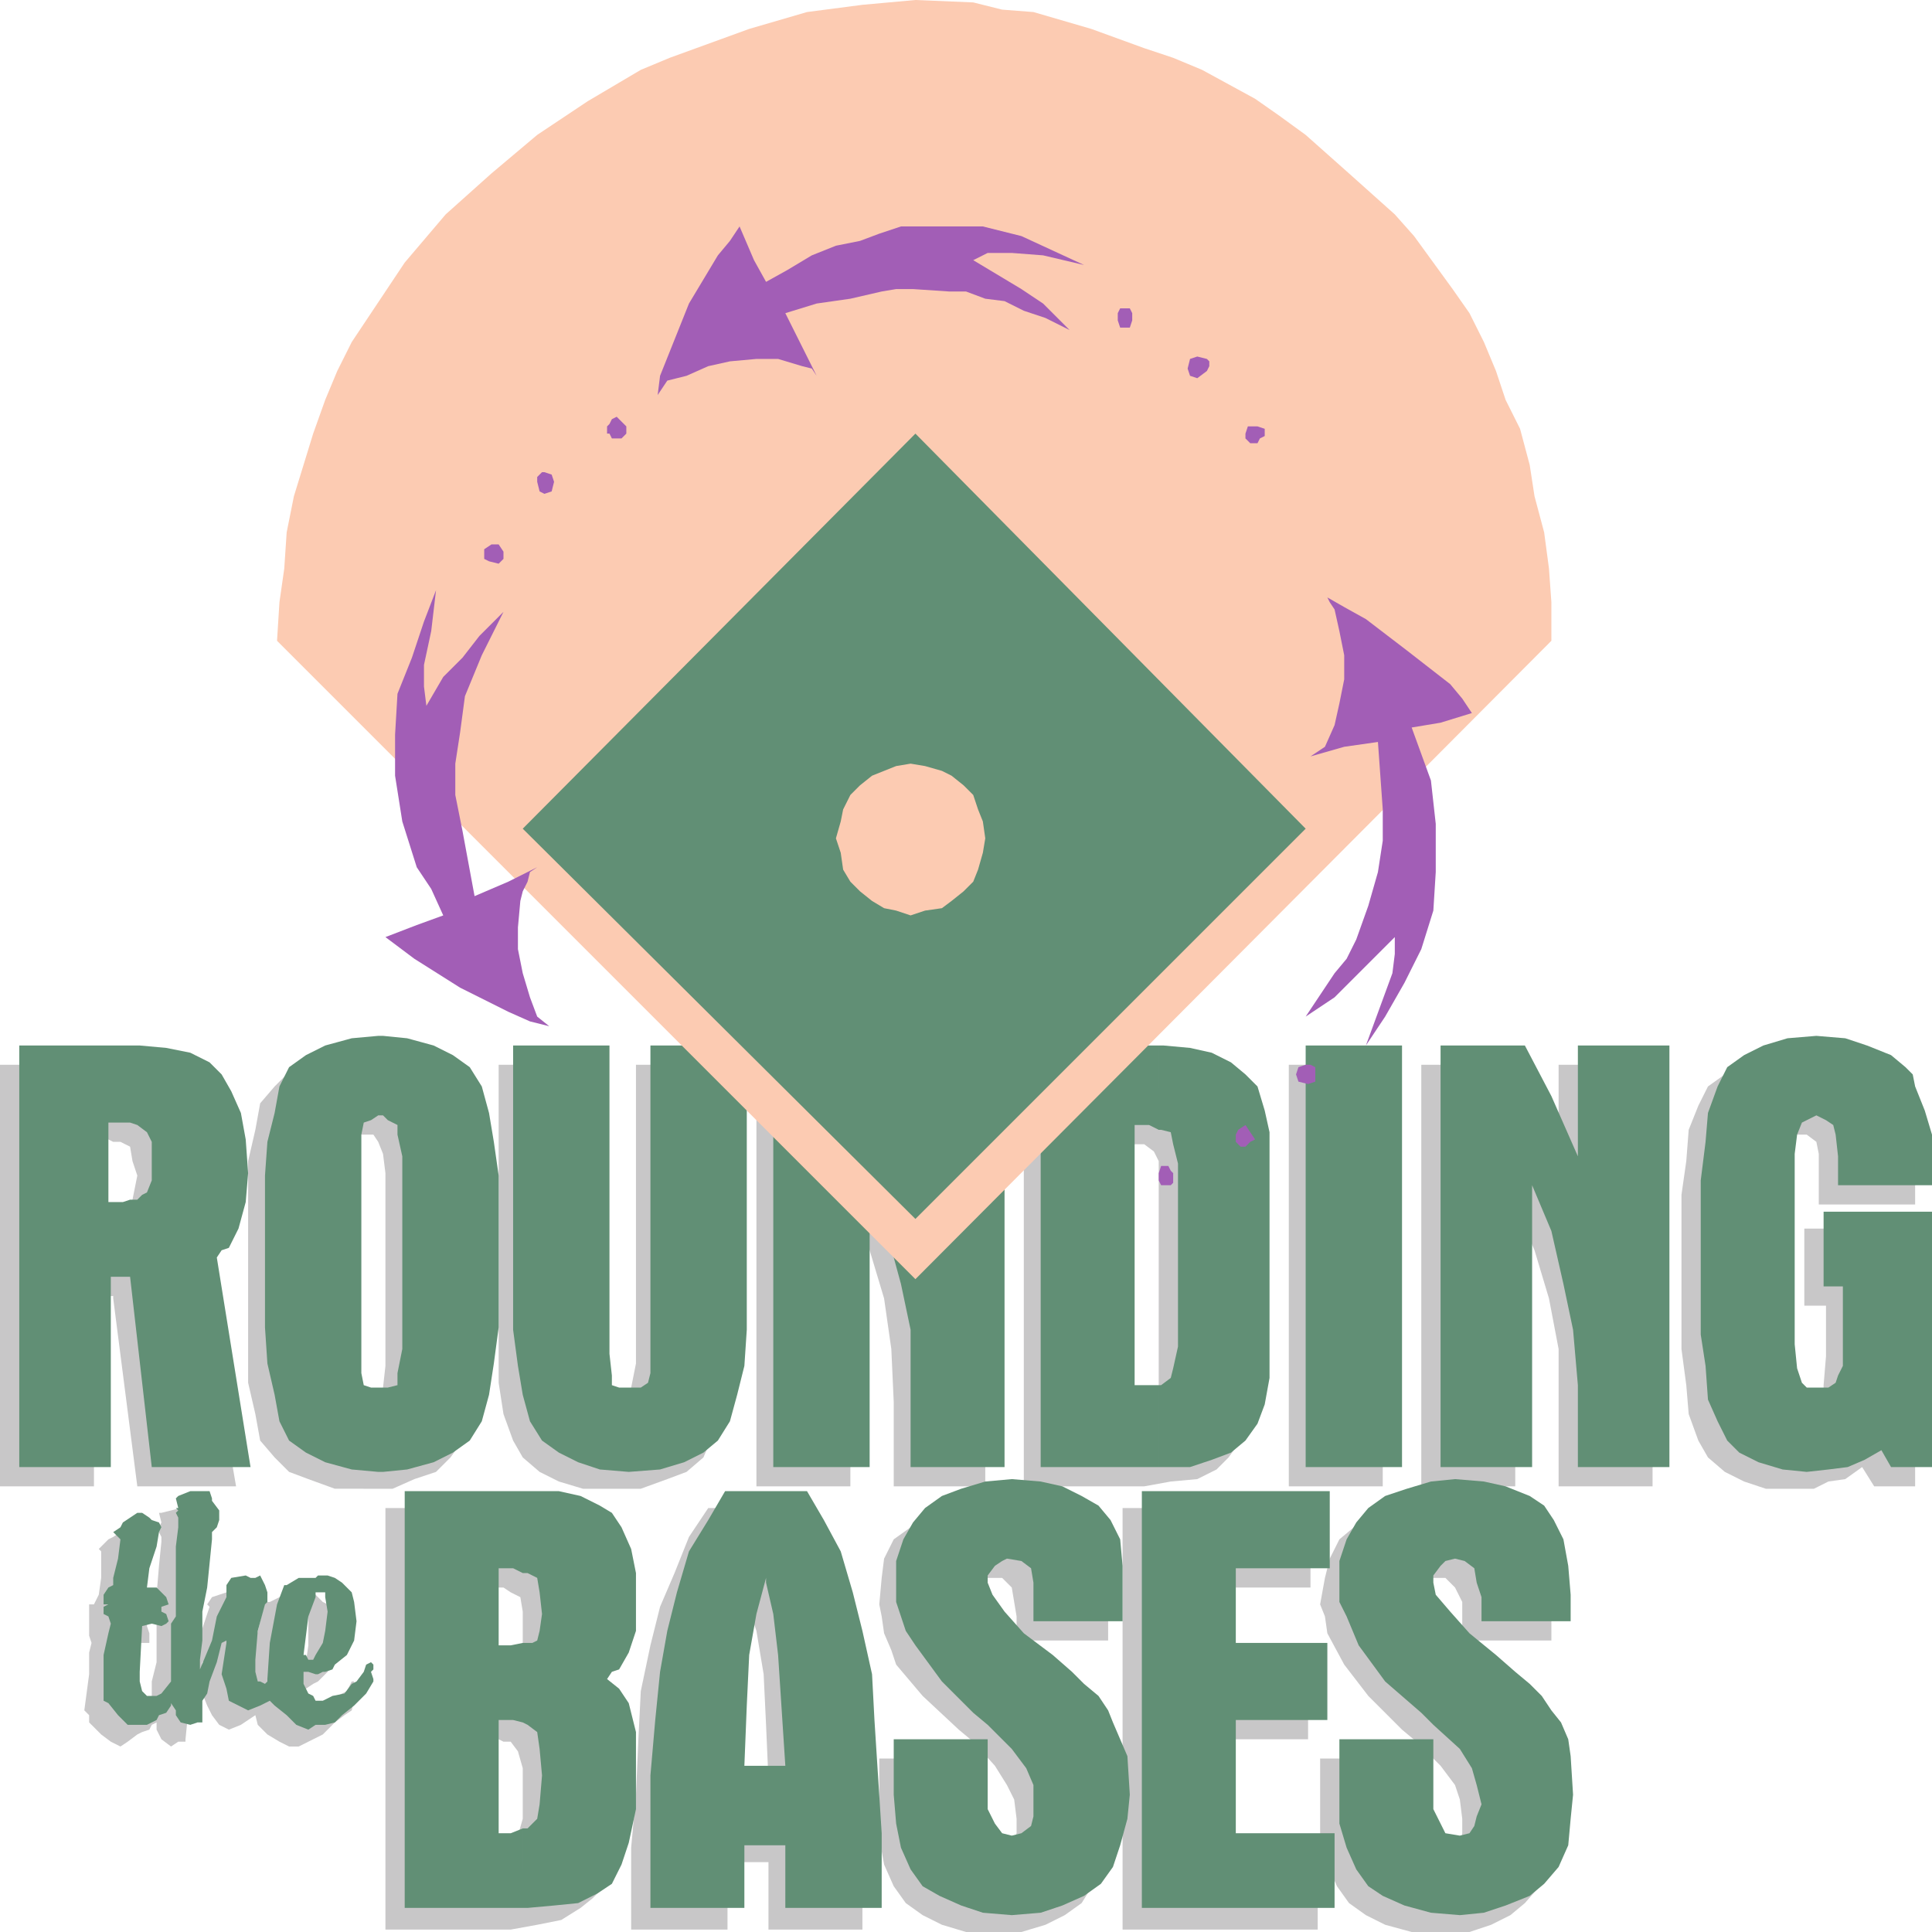 <svg xmlns="http://www.w3.org/2000/svg" width="601.5" height="601.5"><path fill="#c8c7c8" fill-rule="evenodd" d="m523.5 372 1.5-10.5.75-9.75 3-7.5 3-6 5.25-3.75 6-3.75 7.5-2.25h18l8.25 2.25 6 3 4.5 4.5 4.5 5.25 1.5 6.75 2.25 9 .75 9.75v6h-30v-15.75l-.75-3.75-3-2.25h-6l-1.5 2.25-1.5 3v72.75l1.5 5.25 3 .75 3 1.5 3.75-1.5 1.5-1.5 1.5-2.25v-2.25l.75-9V406.5h-6.75v-24h34.5v80.25H583.5l-3.75-6-5.25 3.75-5.25.75-4.5 2.25h-15l-6.75-2.25-6-3-5.25-4.5-3-5.25-3-8.25-.75-9-1.5-11.25v-48m-81-40.5h26.25l4.5 6.75 3.75 8.25 8.25 18.75V331.5h29.25v131.25h-29.25V420l-3-15.75-4.5-15-6-14.25v87.75H442.5V331.5m-41.25 0h29.25v131.25h-29.25V331.5m-46.5 105v26.25h1.5l8.25-1.5 8.25-.75 6-3 3.75-3.75 3.75-5.25 2.25-5.25.75-7.5 1.5-9.75v-60l-1.5-9-.75-6.75-3-6-3-4.5-5.25-4.5-4.5-1.5-8.25-2.25h-9.75v24.75h1.5l3 2.25 1.5 3v69.75l-1.5 4.5-3 .75h-1.5m0-80.25V331.5h-36v131.25h36V436.5l-2.25.75H348v-81h6.75M235.5 331.5h27l8.25 15 7.5 18.75V331.5h28.5v131.25h-28.5V436.5l-.75-16.5-2.25-15.75-4.5-15-6-14.25v87.75H235.5V331.5M183.75 423v4.5l.75 6 1.5 3 .75 2.25h6.75l2.25-2.25.75-4.5 1.5-7.5v-93h28.5v99l-2.25 9.75-3 8.25-2.25 5.25-5.25 4.5-6 2.25-8.25 3h-18l-7.5-2.25-6-3-5.25-4.5-3-5.25-3-8.25-1.5-9.75v-99h28.5V423m-70.5 15.75v24.75h9l6.75-3 6.75-2.25 4.5-4.5 3.75-5.25 3-8.25.75-9.75 1.5-11.25V372l-1.5-10.5-.75-9.75-3-8.25-3.75-5.25-4.5-4.5-6.75-3-6.75-2.25h-9v24.75h3l1.5 2.25 1.5 3.75.75 6v60l-.75 6.75-1.5 4.5-1.5 2.25h-3m0-85.5V328.5h-9L96 330.75l-6 3-4.5 4.5-4.5 5.25-1.5 8.25-2.25 9.75v69l2.25 9.75 1.5 8.25 4.5 5.25 4.5 4.5 6 2.25 8.25 3h9v-24.75h-3.75l-1.5-2.25-1.5-9v-63l.75-6 .75-3 1.5-2.25h3.75m-78 26.25v24.75l7.5 58.5H73.5L62.25 397.5l3.75-3.75 3-6 1.5-7.5.75-9.75V360l-.75-8.25-3-6-4.5-6-3.75-4.5-6-1.5-6.75-2.25H35.25v24h2.25l3 1.5.75 4.5 1.5 4.5-2.25 11.25-2.25.75-.75 1.5h-2.25m0-24v-24H0v131.25h29.25V403.5h6v.75-24.75H28.5l-.75-24.75h6l1.5.75m420 155.25v-12l-2.25-4.5-3-3h-4.5l-3 2.25-1.5 2.25-.75 3 2.25 3.75 3.75 5.25 6 6 9 7.5 4.5 5.25 9 6.75 3 3.75 2.25 4.5 2.25 5.25 1.5 4.5 1.5 12-1.5 9v4.5l-1.5 3.75-2.25 6-5.25 6-4.5 3.75-6 3-6.75 2.25h-18l-8.25-2.25-6-3-5.25-3.75-3.75-5.25-3-6.75-2.25-8.25V547.5h29.25v15l.75 6 1.5 5.25 6 3h3l3-2.25.75-3.75v-4.5l-.75-6-1.5-4.5-4.5-6-7.5-7.5-4.5-3.75L426 528l-7.5-9.75-5.25-9.75-.75-5.25-1.5-3.75 1.5-8.25 1.5-6 3-6 4.5-3.75 4.5-4.5 6-2.25 7.5-1.5 7.5-.75 10.5.75 6.75 1.5 6 2.25 4.5 3 2.25 2.25.75 3 3 6 2.25 8.25v17.25h-27.75m-105.75 90V469.5H408v24.75h-28.5v22.5h27.75v24.75H379.5v33.75h30.75v25.5H349.5m-33-90v-7.5l-1.5-9-3-3h-6l-2.25 2.25-.75 2.25-.75 3 .75 3.75 3.75 5.25 6.75 6 8.25 7.5 6 5.25 8.25 6.75 3.75 3.75 2.25 4.5 1.5 5.25 2.25 4.5v21l-.75 4.5-1.5 3.75-3 6-3.75 6-5.25 3.75-6 3-7.5 2.25h-17.25l-7.5-2.25-6-3-5.25-3.75-3.75-5.25-3-6.75-1.5-8.25V547.5h28.5v15l.75 6 .75 5.25 6 3h3l2.25-2.25 1.5-3.75v-4.5l-.75-6-2.25-4.5-3.75-6-6.75-7.5-4.5-3.75-11.25-10.5-8.25-9.75-1.5-4.5-2.25-5.25-.75-5.25-.75-3.75.75-8.25.75-6 3-6 5.25-3.75 3.75-4.5 6.75-2.25 6.75-1.5 8.25-.75 9 .75 7.5 1.5 6 2.25 5.25 3 3 5.25 3 6 .75 8.25 1.5 9v8.25h-28.5m-84 43.5v25.5h6.75v21h29.25v-25.5l-.75-33.75-2.25-15-2.25-12.75-3-13.5-3.75-10.5-5.25-10.5-6-9.75H232.5v29.25l3 9 2.25 13.5.75 15.75.75 17.25h-6.75m0-55.5V469.5h-12l-6 9-4.5 11.25-4.5 10.5-3 12-3 14.25-.75 15-.75 17.25-1.5 16.5v25.5h30v-21h6v-25.5h-6V537l2.25-15.75.75-13.5 3-11.25v2.25m-75.75 75.75v26.25H159l8.25-1.5 7.5-1.5 6-3.75 3.75-3 4.5-4.5 1.5-8.25 1.5-9 .75-10.5-.75-14.25-1.5-8.25-3-6-3.75-3 3.75-3 3-4.5 1.5-7.5.75-9-.75-9-1.5-6.75-1.5-6-3-4.5-5.25-3.75-6-2.25-6.75-1.5h-11.25v24.75l2.25 1.5 3 1.5.75 4.5v10.5l-1.5 3-2.25 2.25h-2.25v24.75H159l2.25 3 1.5 5.25v15.75l-1.5 5.25-1.5 2.25-1.5.75h-1.5m0-80.25V469.5H120v131.25h36.75V574.5l-3 .75H150V541.5h5.25l1.5.75V517.5l-3 .75H150v-24h6.75M93 534v9.75l7.5-3.75 3.75-3.75 3-2.25 2.25-1.5.75-3v-6h-.75l-1.5 3-3 1.5-.75 1.5-3 3-3.75 1.5H93m0-12.75v6l2.25-.75v-.75l2.25-1.5 1.5-.75 3-3 3-5.25v-10.5l-1.5-4.5-3-1.5-3-3H93v6.75-2.25h1.5l.75 1.5.75.75v9.75l-.75 5.25-2.25 3v.75m0-18.75v-6h-4.5l-4.5 2.25h-1.5l-1.5 6-3 12.75-.75 10.5v2.25L75 529.5l-.75-1.5v-5.25l.75-10.5 2.25-6.75v-3l.75-.75-.75-1.5v-.75L75 495.75l-.75 1.5-.75-.75-3-.75-4.5 1.5-1.5 2.25.75.75-3 9-1.5 6-3 9v-1.5l.75-7.5V499.5l2.25-15 .75-2.25V480l.75-.75v-3l-.75-3.75-.75-1.5-1.5-1.5h-3l-6 1.5h-.75l.75 3-.75 1.5h.75l-.75 1.5.75 1.5v1.5l-.75 7.5-.75 9v21l-1.5 6v6l-3 3-3 1.5-1.5-.75-1.5-2.25v-1.5l-.75-3.75.75-14.25h8.25v-3l-.75-2.25v-.75l.75-.75v-2.25l-2.25-2.25h-1.5l-2.25-.75.75-5.25 1.5-6.75.75-4.5.75-1.5-.75-1.5-.75-.75-2.25-.75-.75-1.5H37.5l-2.25 1.5-1.5.75-3 3 .75.75v8.25l-.75 5.25-1.5 3h-1.5v9.75l.75 2.25-.75 3v6.75l-1.5 11.25 1.5 1.5v2.25L31.5 540l3 2.25 3 1.5 2.25-1.5 3-2.25 1.5-.75 2.25-.75.75-1.5 1.5-.75v2.25l1.5 3 3 2.25 2.25-1.5h2.25v-.75l.75-7.5v-.75l.75-3.75 3-6 .75-6 1.5-.75h.75v.75L63 527.25l1.5 3.75 1.5 3 2.25 3 3 1.5L75 537l4.5-3 .75 3 3 3 3.75 2.25 3 1.5h3V534h-.75L90 532.5l-.75-2.25-.75-3 .75-.75v-.75l.75.75h3v-5.25l-1.5 1.5-1.5-1.5h-.75v-.75l.75-11.25 2.25-6.75H93"/><path fill="#618f75" fill-rule="evenodd" d="M98.25 529.5v7.5h3l3-.75 2.25-2.25 3.75-3 3.75-3.75 2.25-3.75v-.75l-.75-2.25.75-.75v-1.5l-.75-.75-1.5.75-.75 2.25-2.25 3-1.5.75-2.25 3-3.75.75-3 1.5h-2.25m0-14.25v6H99l1.5-.75h.75l2.25-.75.75-1.5 3.75-3 2.25-4.5.75-6-.75-6-.75-3-3-3-2.25-1.5-2.25-.75h-3l-.75.75v4.5h3v1.5l.75 4.5-.75 6-.75 3.75-2.25 3.75m0-19.5v-4.5H93l-3.75 2.25h-.75l-2.25 6-2.25 12-.75 11.25v.75l-.75.75-1.5-.75h-.75l-.75-3v-3.75l.75-9 2.25-8.25.75-.75v-3l-.75-2.25-1.5-3-1.5.75H78l-1.5-.75-4.5.75-1.5 2.25v3.75l-3 6-1.5 7.5-3.75 9v-3l.75-6v-9l1.5-7.5 1.5-15V477l1.5-1.5.75-2.25v-3l-2.25-3v-.75l-.75-2.25h-6l-3.75 1.5-.75.75.75 3h-.75l.75.75-.75.75.75 1.5v3l-.75 6v21.75l-1.5 2.25v18l-3 3.75-1.5.75h-3l-1.5-1.5-.75-3v-3l.75-14.25 3-.75 3 .75 1.5-.75.75-.75-.75-2.25-1.5-.75v-1.5l2.25-.75-.75-2.25-3-3h-3l.75-6 2.25-6.75.75-4.5.75-1.5-.75-1.5-2.25-.75-.75-.75-2.25-1.5h-1.5l-4.5 3-.75 1.5-2.25 1.5 2.25 2.25-.75 6-1.5 6v2.25l-1.5.75-1.5 2.25v3h1.5l-1.5.75v2.25l1.5.75.75 2.25-.75 3-1.5 6.75v14.25l1.5.75 3 3.75 3 3h6l3-1.5.75-1.5 2.25-.75 1.5-2.25v-.75l1.5 2.25v1.5l1.5 2.25 3 .75 2.25-.75H63v-6.75l1.5-2.25.75-3.75 2.25-6 1.5-6 1.5-.75v.75l-1.5 9.75 1.5 4.5.75 3.75 6 3L81 531l3-1.5 1.5 1.5 3.75 3 3 3 3.75 1.5 2.25-1.5v-7.5l-.75-1.5-1.5-.75-1.5-3v-3.75H96l2.25.75v-6l-.75 1.5H96l-.75-1.5h-.75l1.5-12 2.25-6v-1.5M529.5 367.5l1.5-12 .75-9 3-8.25 3-6 5.25-3.75 6-3 7.5-2.25 9-.75 9 .75 6.75 2.25 7.5 3 4.5 3.75 2.25 2.25.75 3.75 3 7.5 2.25 7.5V369h-29.25v-9l-.75-6.75-.75-3-2.25-1.5-3-1.5-4.5 2.25-1.5 3.75-.75 6v59.25l.75 7.5 1.5 4.5 1.5 1.5h6.75l2.25-1.5.75-2.25 1.5-3V400.5h-6v-23.25h33.75v79.5h-12.75l-3-5.25-5.25 3-5.25 2.25-6 .75-6.75.75-7.5-.75-7.5-2.25-6-3-3.75-3.75-3-6-3-6.75-.75-10.5-1.5-9.75v-48m-81-42h26.25l8.25 15.75 8.25 18.75v-34.5h28.5v131.25h-28.5v-25.5l-1.5-17.25-3-14.25-3.75-16.5-6-14.25v87.75h-28.5V325.5m-42 0h30v131.25h-30V325.5m-45.75 105.75v25.5h9.75l6.75-2.25 6-2.25 4.5-3.75 3.75-5.25 2.25-6 1.5-8.25v-76.5l-1.5-6.75-2.25-7.5-3.75-3.75-4.5-3.75-6-3-6.75-1.5-8.25-.75h-1.5v26.25h.75l3 .75.75 3.75 1.5 6v57l-1.5 6.75-.75 3-3 2.25h-.75m0-79.5V325.5H324v131.25h36.75v-25.5h-7.5v-81h4.5l3 1.5m-120-26.25h27.75l6.75 15.75L283.5 360v-34.5h29.25v131.25H283.5V414l-3-14.25-4.5-16.5-5.25-14.25v87.75h-30V325.5m-51 91.5v4.5l.75 6.75v3l2.25.75h6.75l2.25-1.5.75-3v-102h30V414l-.75 11.25-2.25 9-2.25 8.25-3.75 6-4.5 3.75-6 3-7.5 2.25-9.75.75-9-.75-6.75-2.25-6-3-5.25-3.75-3.75-6-2.25-8.25-1.5-9-1.5-11.25v-88.5h30V417m-70.5 15v26.25l7.5-.75 8.25-2.25 6-3 5.25-3.75 3.75-6 2.25-8.25 1.5-9.75 1.5-11.25V366l-1.5-10.5-1.5-9-2.25-8.25-3.75-6-5.25-3.75-6-3-8.25-2.25-7.5-.75v24.75l1.5 1.5 3 1.5v3l1.5 6.75v60l-1.5 7.5v3.75l-3 .75h-1.5m0-84.75V322.5h-1.5l-8.25.75-8.25 2.25-6 3-5.25 3.75-3 6-1.5 8.25-2.25 9-.75 10.5v47.25l.75 11.25 2.25 9.75 1.5 8.25 3 6 5.25 3.75 6 3 8.25 2.25 8.25.75h1.5V432h-3.75l-2.25-.75-.75-3.75v-74.25l.75-3.75 2.25-.75 2.25-1.5h1.5M40.5 373.5v24l6.75 59.25H78L67.5 391.5l1.5-2.25 2.25-.75 3-6 2.25-8.25.75-9-.75-10.5-1.5-8.25-3-6.75-3-5.25-3.75-3.75-6-3-7.5-1.5-8.25-.75h-3v24l2.25.75 3 2.25 1.5 3v12l-1.5 3.75-1.5.75-1.5 1.5H40.5m0-24v-24H6v131.25h28.5V397.5h6v-24l-2.25.75h-4.5V349.5h6.75m420.75 155.25v-7.5l-1.5-4.5-.75-4.5-3-2.25-3-.75-3 .75-1.5 1.5-2.25 3v2.25l.75 3.75 4.5 5.25 6 6.75 8.25 6.75 6 5.25 4.5 3.75L480 528l3 4.5 3 3.75 2.25 5.25.75 5.25.75 12-.75 7.5-.75 8.25-3 6.75-4.5 5.25-4.5 3.75-7.5 3-6.75 2.25-7.5.75-9-.75-8.25-2.25-6.75-3-4.5-3-3.75-5.25-3-6.75-2.25-7.5V541.5h29.25v21.75l3.75 7.5 4.5.75 3-.75 1.5-2.25.75-3 1.5-3.75-1.5-6-1.5-5.25-3.75-6-8.25-7.5-3.75-3.75-11.25-9.75-8.25-11.25-3.75-9-2.25-4.5V486l2.25-6.75 3-5.25 3.75-4.5 5.25-3.75 6.75-2.25 7.5-2.25 7.5-.75 9 .75 6.75 1.5 7.5 3 4.5 3 3 4.5 3 6 1.5 8.25.75 9v8.25h-27.75M355.5 594V464.25H414v24h-29.25v23.25h28.5v24h-28.5v35.25h30.75V594h-60m-33.75-89.25v-12l-.75-4.5-3-2.25-4.5-.75-1.5.75-2.25 1.5-2.25 3v2.25l1.5 3.75 3.75 5.25 6 6.75 9 6.75 6 5.25 3.75 3.75L342 528l3 4.5 1.5 3.75 4.5 10.5.75 12-.75 7.5-2.25 8.25-2.25 6.75-3.75 5.25-5.25 3.75-6.75 3-6.75 2.25-9 .75-9-.75-6.75-2.25-6.75-3-5.25-3-3.75-5.25-3-6.75-1.5-7.5-.75-9V541.5h29.25v21.75l2.25 4.5 2.25 3 3 .75 3-.75 3-2.25.75-3v-9.75l-2.25-5.25-4.5-6-7.5-7.5-4.5-3.75-9.75-9.75-8.25-11.25-3-4.5-3-9V486l2.25-6.75 3-5.25 3.75-4.5 5.25-3.75 6-2.25 7.5-2.25 8.25-.75 9 .75 6.75 1.5 6 3 5.25 3 3.75 4.5 3 6 .75 8.25v17.25h-27.75m-83.25 45v24.75h6V594h30v-23.25l-2.25-35.25-.75-14.25-3-13.5-3-12-3.75-12.75-5.25-9.75-5.25-9H238.5v28.5l2.25 9.75 1.5 12.75 2.25 34.5h-6m0-57v-28.5h-12.75l-5.25 9-6 9.75-3.75 12.75-3 12-2.25 12.75-1.5 15-1.5 17.25V594h29.25v-19.5h6.75v-24.75h-6.75l.75-18.75.75-15.75 2.25-12.75 3-11.25v1.5m-75.75 76.5V594h1.5l8.25-.75 7.5-.75 6-3 4.5-3 3-6 2.25-6.75 2.25-10.5v-24l-2.25-9-3-4.5-3.75-3 1.5-2.25 2.25-.75 3-5.25 2.25-6.75v-18l-1.5-7.5-3-6.75-3-4.5-3.75-2.25-6-3-6.75-1.5h-11.25v25.5h1.5l3 1.5.75 4.5.75 6.75-.75 5.25-.75 3-1.5.75h-3v24.75l1.5.75 3 2.25.75 5.25.75 8.25-.75 9-.75 4.5-3 3h-1.5m0-79.5v-25.5H126V594h36.75v-24.75l-3.75 1.5h-3.75V535.5h4.5l3 .75V511.5l-3.75.75h-3.75v-24h4.5l3 1.5"/><path fill="#fccbb2" fill-rule="evenodd" d="m86.25 199.5.75-12 1.5-10.5.75-11.25 2.25-11.25 6-19.5 3.75-10.5 3.75-9 4.5-9L126 81.75l12.75-15L153 54l14.25-12L183 31.5l16.5-9.75 9-3.75 24.75-9 18-5.25L268.5 1.5 285 0l18 .75L312 3l9.75.75 18 5.25 16.5 6 9 3 9 3.75 16.5 9 7.5 5.25 8.25 6L420 54l14.25 12.75 6 6.75 12 16.5 5.25 7.5 4.5 9 3.75 9 3 9 4.5 9 3 11.25 1.5 9.75 3 11.25 1.5 11.25.75 10.5v12L285 398.25 86.25 199.5"/><path fill="#618f75" fill-rule="evenodd" d="M162.75 258 285 135l121.5 123L285 379.5 162.75 258"/><path fill="#fccbb2" fill-rule="evenodd" d="m283.5 237.75 4.5.75 5.25 1.5 3 1.5 3.75 3 3 3 1.5 4.5 1.5 3.75.75 5.25-.75 4.5-1.5 5.25-1.5 3.75-3 3-3.75 3-3 2.25-5.25.75-4.5 1.5-4.5-1.5-3.75-.75-3.75-2.25-3.75-3-3-3-2.25-3.75-.75-5.25-1.5-4.5 1.5-5.25.75-3.75 2.25-4.5 3-3 3.75-3 7.5-3 4.5-.75"/><path fill="#a25eb6" fill-rule="evenodd" d="m254.25 117-1.5-2.25-3-.75-7.5-2.25h-6.75l-8.25.75-6.75 1.5-6.75 3-6 1.5-3 4.5.75-6 9-22.5 9-15 3.75-4.5 3-4.5 4.5 10.5 3.75 6.75 6.75-3.75 7.5-4.5 7.5-3 7.5-1.5 6-2.25 6.75-2.25H306l12 3 19.5 9-12.75-3-9.75-.75h-7.5L303 81l15 9 6.75 4.5 8.25 8.25-7.5-3.75-6.75-2.25-6-3-6-.75-6-2.25h-5.25L284.25 90H279l-4.5.75-9.75 2.25-10.5 1.5-9.75 3 9.75 19.5m134.25 15.75h3l2.25.75v2.25l-1.5.75-.75 1.5h-2.25l-1.5-1.5V135l.75-2.25m-18-21 2.25-.75 3 .75.75.75v1.5l-.75 1.5-3 2.25-2.25-.75-.75-2.25.75-3M348 97.5l.75-1.5h3l.75 1.5v2.25l-.75 2.25h-3l-.75-2.25V97.5M167.25 270l-2.25 1.5-.75 3-1.5 3-.75 3-.75 8.25v6.75l1.5 7.5 2.25 7.5 2.25 6 3.75 3-6-1.5-6.75-3-15-7.5-14.25-9-9-6.75 9.75-3.75 8.25-3-3.75-8.25-4.5-6.75-4.5-14.25L123 241.5v-12.75l.75-12.75 4.5-11.25L132 193.5l3.75-9.75-1.5 12.75L132 207v6.75l.75 6 5.25-9 6-6 5.25-6.75 7.5-7.5L150 204l-5.25 12.75-1.5 11.25-1.5 9.75v9.75l2.25 11.25 3.75 20.25 10.5-4.5 9-4.5M189 135v-2.25l.75-.75.75-1.5 1.5-.75 3 3V135l-1.5 1.5h-3l-.75-1.5H189m-21 18-.75-3v-1.5l1.5-1.5h.75l2.25.75.75 2.25-.75 3-2.25.75-1.5-.75m-15.75 21.75-1.5-.75v-3l2.25-1.5h2.25l1.5 2.25V174l-1.5 1.5-3-.75M408 235.5l4.5-3 3-6.75L417 219l1.5-7.5V204l-1.5-7.5-1.5-6.75-1.5-2.25-.75-1.5 5.25 3 6.75 3.75L438 202.5l13.5 10.5 3.75 4.5 3 4.5-9.75 3-9 1.5 6 16.5 1.5 13.5v15l-.75 12-3.75 12-5.25 10.5-6 10.5-6 9 8.25-22.5.75-6v-5.25L415.5 310.5l-9 6 9-13.5 3.75-4.5 3-6L426 282l3-10.5 1.5-9.75V252l-1.5-21-10.5 1.5-10.5 3m-42.75 129.75v3l-.75.75h-3l-.75-1.5v-2.25l.75-2.25h2.25l.75 1.5.75.75m24-12.75 1.5 2.25-1.5.75-1.5 1.5h-1.5l-1.5-1.5v-2.25l.75-1.5 2.25-1.5 1.5 2.25m18.75-21 1.5.75v4.5l-2.25.75-3-.75-.75-2.25.75-2.25 2.25-.75h1.5"/></svg>
